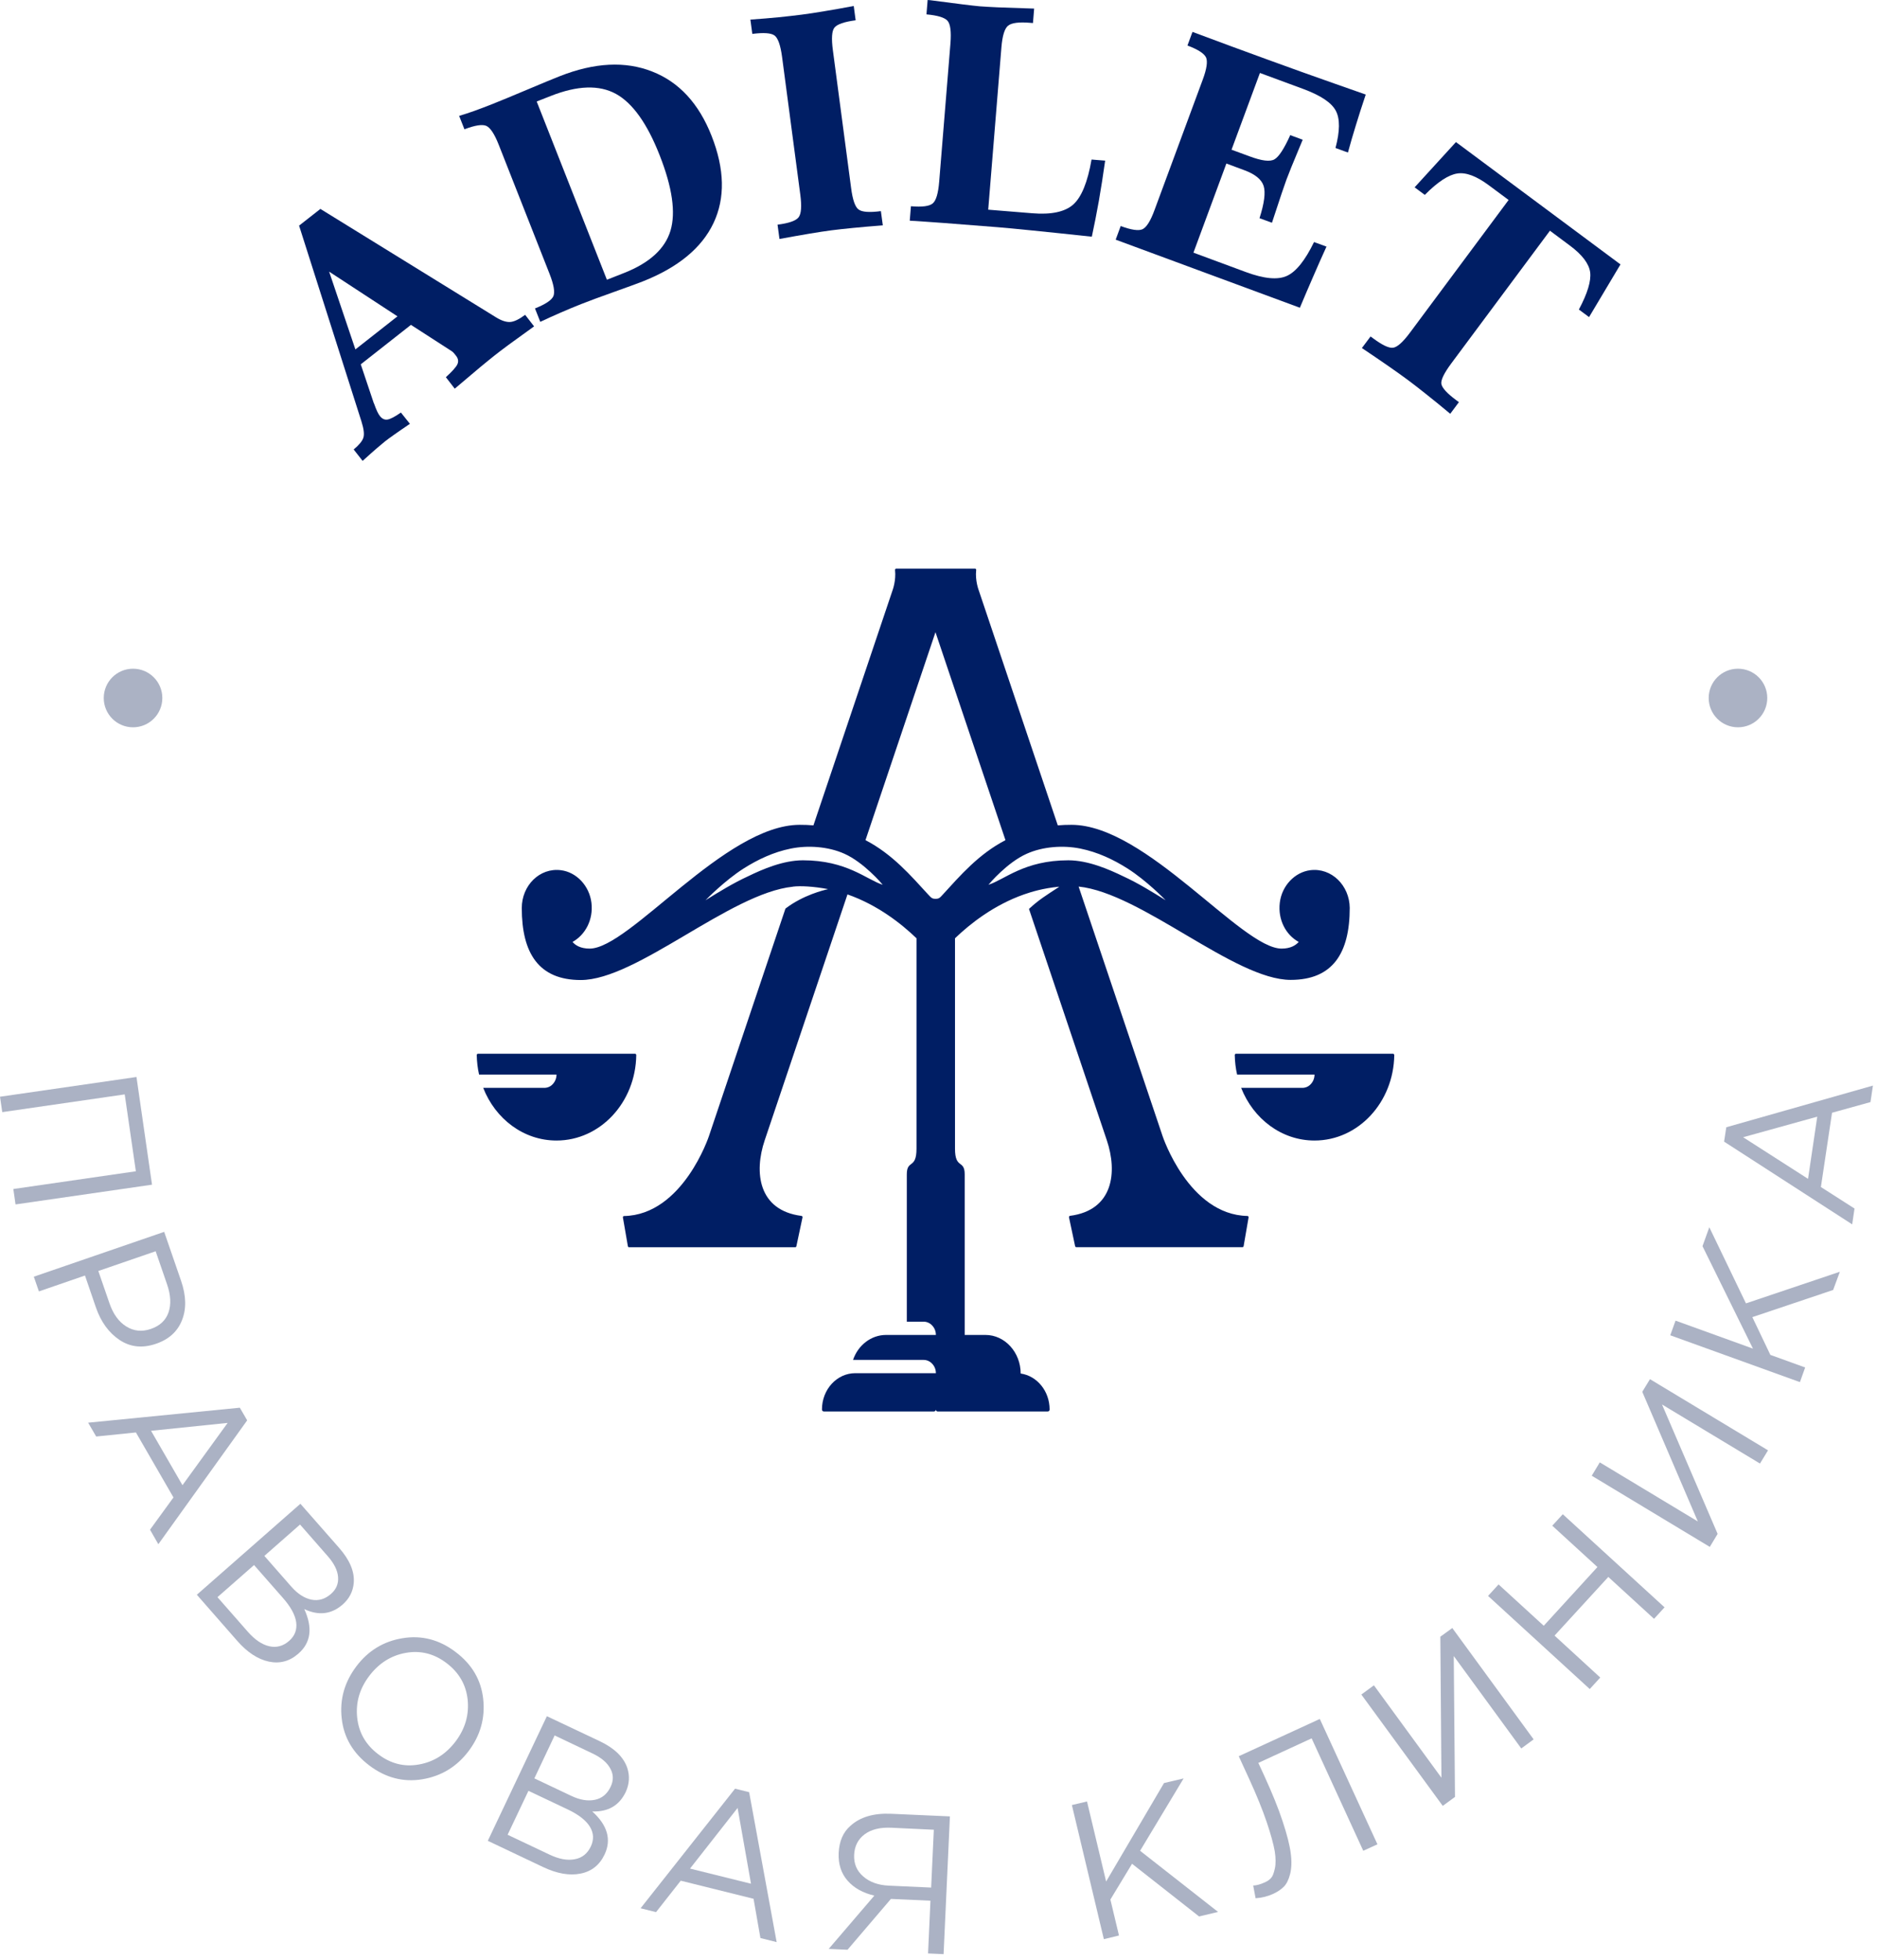 <?xml version="1.0" encoding="UTF-8"?> <svg xmlns="http://www.w3.org/2000/svg" width="273" height="285" viewBox="0 0 273 285" fill="none"> <g clip-path="url(#clip0)"> <path d="M92.54 153.43C92.45 160.31 87.29 165.85 80.94 165.85C76.15 165.85 72.04 162.7 70.28 158.19H79.17C79.66 158.19 80.11 157.98 80.42 157.62C80.74 157.27 80.94 156.79 80.94 156.26H69.68C69.47 155.35 69.36 154.4 69.34 153.42C69.34 153.32 69.42 153.23 69.51 153.23H92.37C92.47 153.24 92.55 153.33 92.54 153.43Z" fill="#001E64"></path> <path d="M202.79 153.43C202.69 160.31 197.54 165.85 191.19 165.85C186.4 165.85 182.29 162.7 180.52 158.19H189.42C189.91 158.19 190.36 157.98 190.67 157.62C190.99 157.27 191.19 156.79 191.19 156.26H179.93C179.72 155.35 179.61 154.4 179.59 153.42C179.59 153.32 179.67 153.23 179.76 153.23H202.62C202.71 153.24 202.79 153.33 202.79 153.43Z" fill="#001E64"></path> <path d="M190.57 126.54C188.31 126.83 186.43 128.81 186.14 131.27C185.84 133.75 187.03 135.96 188.89 136.97C188.47 137.45 187.72 137.94 186.4 137.94C180.59 137.94 166.7 119.94 155.84 119.94C155.15 119.94 154.49 119.96 153.85 120.02L142.34 85.8C142.34 85.8 141.81 84.41 141.98 82.9C142 82.79 141.92 82.69 141.82 82.69H130.34C130.24 82.69 130.17 82.79 130.18 82.9C130.35 84.4 129.83 85.8 129.83 85.8L118.31 120.02C117.68 119.96 117.01 119.94 116.32 119.94C105.46 119.94 91.57 137.94 85.76 137.94C84.44 137.94 83.68 137.46 83.27 136.97C85.12 135.95 86.32 133.75 86.02 131.27C85.72 128.81 83.85 126.82 81.58 126.54C78.49 126.15 75.89 128.76 75.89 132.04C75.89 138.6 78.35 142.51 84.47 142.51C92.61 142.51 106.18 129.88 115.31 128.94L115.32 128.93C116.45 128.79 118.33 128.9 120.38 129.28C120.4 129.28 120.4 129.3 120.39 129.31C119.86 129.42 116.81 130.15 114.24 132.12L103.11 165.21C103.11 165.21 99.32 176.66 90.76 176.83C90.65 176.83 90.58 176.94 90.6 177.04L91.32 181.21C91.34 181.3 91.4 181.37 91.48 181.37H115.67C115.74 181.37 115.82 181.3 115.83 181.22L116.72 177.03C116.74 176.92 116.67 176.82 116.57 176.81C110.26 176 109.66 170.45 111.22 165.82L123.26 130.06C127.64 131.59 131.1 134.32 133.3 136.44V167.03C133.3 170.07 131.89 168.57 131.89 170.77V192.19H134.33C134.82 192.19 135.27 192.4 135.59 192.76C135.92 193.1 136.12 193.59 136.12 194.12H128.88C126.68 194.12 124.79 195.63 124.07 197.75H134.33C134.82 197.75 135.27 197.96 135.59 198.32C135.92 198.66 136.12 199.15 136.12 199.68H124.4C121.72 199.68 119.55 202.04 119.55 204.96C119.55 205.12 119.67 205.25 119.82 205.25H135.84C135.99 205.25 136.11 205.12 136.11 204.96C136.11 205.12 136.23 205.25 136.37 205.25H152.39C152.54 205.25 152.66 205.13 152.66 204.96C152.66 202.28 150.83 200.07 148.45 199.73C148.45 196.65 146.16 194.12 143.33 194.12H140.31V170.77C140.31 168.57 138.9 170.06 138.9 167.03V136.44C141.12 134.31 144.56 131.6 148.94 130.06C149.92 129.72 151.64 129.17 154.02 128.94C154.04 128.94 154.04 128.96 154.03 128.97C152.11 130.23 151.12 130.82 149.66 132.17L160.98 165.81C162.54 170.44 161.94 175.98 155.63 176.8C155.53 176.81 155.47 176.91 155.48 177.02L156.37 181.21C156.39 181.29 156.46 181.36 156.54 181.36H180.71C180.79 181.36 180.87 181.29 180.88 181.2L181.6 177.03C181.62 176.92 181.53 176.82 181.44 176.82C172.88 176.65 169.09 165.2 169.09 165.2L156.88 128.92C166.01 129.86 179.58 142.49 187.72 142.49C193.86 142.49 196.31 138.58 196.31 132.02C196.28 128.76 193.66 126.15 190.57 126.54ZM116.78 125.1C113.9 125.1 110.89 126.41 108.79 127.43C106.66 128.41 104.64 129.65 102.61 130.91C102.77 130.75 105.4 128.05 108.16 126.29C110.21 124.99 112.49 123.91 115 123.4C117.49 122.89 120.46 123.09 122.82 124.15C125.63 125.41 128.24 128.47 128.39 128.66C126.03 127.91 123.17 125.1 116.78 125.1ZM137.13 130.08C136.69 130.56 136.58 130.7 136.07 130.7C135.56 130.7 135.45 130.56 135 130.08C132.48 127.34 129.81 124.21 125.88 122.17L136.06 91.93L146.24 122.17C142.33 124.2 139.64 127.34 137.13 130.08ZM163.37 127.43C161.27 126.41 158.26 125.1 155.38 125.1C148.99 125.1 146.12 127.91 143.76 128.66C143.92 128.47 146.51 125.4 149.33 124.15C151.69 123.09 154.66 122.89 157.15 123.4C159.66 123.91 161.94 124.99 163.99 126.29C166.76 128.05 169.38 130.75 169.54 130.91C167.53 129.66 165.51 128.41 163.37 127.43Z" fill="#001E64"></path> <path d="M76.38 45.78C75.51 46.43 74.8 46.77 74.23 46.82C73.66 46.86 72.97 46.65 72.17 46.16L46.6 30.38L43.5 32.81L52.57 61.28C52.91 62.36 53.01 63.15 52.85 63.65C52.69 64.15 52.21 64.72 51.44 65.36L52.74 67.02C53.65 66.19 54.35 65.58 54.82 65.17C55.3 64.76 55.69 64.43 55.99 64.19C56.31 63.94 56.74 63.62 57.27 63.25C57.8 62.87 58.58 62.33 59.62 61.63L58.31 59.99C57.42 60.61 56.77 60.95 56.35 61.01C55.93 61.07 55.57 60.9 55.25 60.49C55 60.19 54.73 59.6 54.42 58.73L54.35 58.58L52.47 52.98L59.77 47.24L65.69 51.06C65.76 51.1 65.84 51.17 65.93 51.26C66.02 51.34 66.15 51.51 66.33 51.74C66.65 52.14 66.71 52.55 66.53 52.96C66.34 53.38 65.78 54 64.85 54.85L66.14 56.52C67.75 55.15 68.97 54.12 69.81 53.42C70.65 52.72 71.34 52.17 71.86 51.75C72.4 51.32 73.1 50.79 73.96 50.15C74.82 49.52 76.06 48.62 77.68 47.46L76.38 45.78ZM51.69 50.81L47.87 39.5L57.81 46L51.69 50.81Z" fill="#001E64"></path> <path d="M103.5 19.77C101.65 15.06 98.77 11.93 94.85 10.4C90.94 8.86 86.46 9.09 81.39 11.09C80.56 11.41 79.05 12.04 76.84 12.97C74.64 13.9 72.85 14.64 71.47 15.19C70.58 15.54 69.75 15.85 68.98 16.13C68.22 16.4 67.49 16.64 66.78 16.85L67.55 18.8C69.08 18.22 70.13 18.05 70.72 18.3C71.3 18.55 71.91 19.46 72.53 21.03L79.93 39.82C80.55 41.4 80.73 42.48 80.49 43.06C80.24 43.64 79.35 44.24 77.81 44.85L78.58 46.8C79.56 46.34 80.55 45.89 81.54 45.46C82.53 45.03 83.53 44.61 84.55 44.21C85.73 43.74 87.32 43.16 89.31 42.45C91.3 41.74 92.67 41.24 93.44 40.94C98.6 38.91 102.05 36.07 103.77 32.45C105.49 28.82 105.4 24.6 103.5 19.77ZM97.52 33.54C96.73 36.17 94.48 38.23 90.78 39.69L88.27 40.68L78.06 14.76L80.09 13.96C83.99 12.42 87.15 12.32 89.58 13.65C92 14.98 94.13 17.95 95.94 22.57C97.78 27.24 98.31 30.9 97.52 33.54Z" fill="#001E64"></path> <path d="M128.12 30.7C126.45 30.92 125.37 30.84 124.87 30.46C124.37 30.09 124.01 29.05 123.79 27.34L121.14 7.32C120.91 5.6 120.98 4.49 121.37 4.01C121.76 3.53 122.78 3.17 124.45 2.95L124.17 0.87C122.62 1.17 121.22 1.41 119.95 1.62C118.69 1.83 117.58 2.01 116.6 2.13C115.62 2.26 114.5 2.38 113.25 2.51C111.99 2.63 110.63 2.75 109.14 2.85L109.42 4.93C111.07 4.72 112.14 4.79 112.65 5.16C113.15 5.52 113.52 6.57 113.75 8.29L116.4 28.31C116.62 30 116.54 31.1 116.15 31.6C115.76 32.1 114.75 32.46 113.09 32.67L113.37 34.75C115.04 34.45 116.5 34.18 117.78 33.97C119.04 33.76 120.1 33.6 120.94 33.49C121.81 33.38 122.87 33.26 124.12 33.14C125.38 33.02 126.8 32.89 128.4 32.77L128.12 30.7Z" fill="#001E64"></path> <path d="M158.76 23.2C158.19 26.5 157.29 28.68 156.09 29.75C154.88 30.81 152.9 31.24 150.13 31.01L143.73 30.49L145.65 6.89C145.79 5.18 146.12 4.13 146.63 3.73C147.14 3.32 148.21 3.18 149.85 3.32L150.24 3.35L150.41 1.25C147.97 1.17 146.22 1.11 145.15 1.07C144.08 1.02 143.21 0.97 142.52 0.92C141.49 0.83 139.08 0.53 135.3 0.03L134.92 0L134.75 2.09C136.38 2.24 137.4 2.55 137.82 3.03C138.23 3.51 138.37 4.6 138.24 6.28L136.6 26.42C136.46 28.1 136.16 29.15 135.67 29.57C135.19 29.99 134.13 30.13 132.49 29.99L132.32 32.09C133.81 32.18 135.43 32.29 137.19 32.42C138.95 32.55 141.6 32.76 145.12 33.04C146.15 33.12 147.81 33.28 150.09 33.51C152.37 33.74 155.28 34.04 158.8 34.42C159.15 32.78 159.5 31.05 159.82 29.23C160.14 27.42 160.44 25.46 160.74 23.36L158.76 23.2Z" fill="#001E64"></path> <path d="M189.29 10.45C186.09 9.3 182.71 8.07 179.15 6.76L173.44 4.64L172.71 6.62C174.24 7.19 175.14 7.78 175.41 8.35C175.67 8.92 175.52 10.01 174.93 11.59L167.92 30.54C167.34 32.13 166.75 33.06 166.18 33.33C165.61 33.6 164.54 33.44 163 32.87L162.27 34.85L189.06 44.75C189.69 43.26 190.32 41.76 190.97 40.28C191.61 38.8 192.26 37.33 192.93 35.86L191.12 35.2C189.82 37.87 188.5 39.52 187.17 40.12C185.84 40.73 183.85 40.54 181.2 39.56L173.58 36.74L178.37 23.78L180.98 24.75C182.56 25.33 183.49 26.1 183.79 27.04C184.09 27.98 183.89 29.54 183.19 31.73L185 32.39C185.09 32.09 185.23 31.68 185.42 31.12C186.21 28.71 186.77 27.04 187.1 26.14C187.42 25.28 188.05 23.71 189 21.45C189.21 20.95 189.36 20.57 189.47 20.32L187.66 19.65C186.77 21.62 186.02 22.78 185.38 23.16C184.74 23.55 183.53 23.4 181.73 22.73L179.12 21.77L183.25 10.61L189.56 12.94C192.09 13.88 193.67 14.93 194.29 16.11C194.91 17.28 194.89 19.08 194.24 21.52L196.05 22.18C196.4 20.9 196.78 19.58 197.2 18.23C197.61 16.88 198.09 15.38 198.64 13.75C195.6 12.69 192.5 11.59 189.29 10.45Z" fill="#001E64"></path> <path d="M211.76 20.66L205.75 27.24L207.23 28.34C209.1 26.45 210.68 25.42 211.95 25.23C213.22 25.03 214.75 25.61 216.54 26.94L219.42 29.08L205.09 48.35C204.02 49.79 203.18 50.53 202.56 50.57C201.94 50.62 200.98 50.14 199.66 49.16L199.34 48.93L198.08 50.61C199.57 51.6 200.85 52.49 201.96 53.25C203.07 54.01 203.99 54.69 204.76 55.25C205.5 55.8 206.38 56.48 207.42 57.31C208.45 58.13 209.63 59.08 210.93 60.17L212.19 58.48L211.8 58.19C210.46 57.2 209.75 56.41 209.64 55.84C209.54 55.27 210.03 54.26 211.1 52.82L225.43 33.55L228.29 35.68C230.12 37.03 231.11 38.34 231.28 39.59C231.44 40.85 230.9 42.65 229.64 45.01L231.12 46.11L235.69 38.45L211.76 20.66Z" fill="#001E64"></path> <path d="M19.85 156.61L0 159.48L0.33 161.72L18.14 159.14L19.76 170.32L1.94 172.9L2.26 175.14L22.11 172.27L19.85 156.61Z" fill="#ABB2C4"></path> <path d="M26.33 186.23L23.88 179.13L4.92 185.65L5.66 187.79L12.36 185.48L13.94 190.09C14.67 192.22 15.83 193.81 17.39 194.85C18.97 195.9 20.73 196.08 22.7 195.4C24.58 194.76 25.84 193.6 26.48 191.95C27.13 190.31 27.08 188.4 26.33 186.23ZM24.51 190.84C24.11 192 23.25 192.8 21.93 193.25C20.65 193.69 19.46 193.57 18.37 192.89C17.27 192.21 16.46 191.08 15.92 189.51L14.3 184.82L22.64 181.95L24.29 186.74C24.84 188.32 24.91 189.69 24.51 190.84Z" fill="#ABB2C4"></path> <path d="M34.88 204.7L12.82 206.88L13.99 208.89L19.77 208.3L25.23 217.75L21.82 222.44L23.03 224.55L35.95 206.54L34.88 204.7ZM26.54 215.97L21.97 208.06L33.11 206.91L26.54 215.97Z" fill="#ABB2C4"></path> <path d="M49.33 225.09L43.69 218.67L28.63 231.9L34.5 238.6C35.96 240.27 37.49 241.27 39.09 241.62C40.69 241.96 42.13 241.58 43.41 240.45C45.22 238.87 45.5 236.71 44.26 233.99C46.34 234.97 48.21 234.75 49.84 233.32C50.8 232.47 51.34 231.43 51.45 230.19C51.59 228.56 50.88 226.86 49.33 225.09ZM42.05 238.61C41.2 239.36 40.23 239.63 39.17 239.39C38.11 239.15 37.08 238.45 36.07 237.31L31.63 232.25L36.95 227.58L41.13 232.34C42.28 233.64 42.93 234.83 43.08 235.9C43.22 236.97 42.89 237.88 42.05 238.61ZM48.14 231.78C47.27 232.54 46.32 232.82 45.28 232.61C44.25 232.39 43.28 231.76 42.36 230.71L38.45 226.25L43.64 221.69L47.66 226.28C48.6 227.35 49.1 228.36 49.17 229.32C49.25 230.3 48.9 231.11 48.14 231.78Z" fill="#ABB2C4"></path> <path d="M70.28 247.06C69.98 244.29 68.64 242.01 66.26 240.22C63.89 238.42 61.31 237.76 58.55 238.22C55.78 238.67 53.54 240.04 51.83 242.31C50.11 244.59 49.39 247.12 49.7 249.88C50 252.65 51.34 254.93 53.72 256.73C56.09 258.52 58.67 259.19 61.43 258.73C64.2 258.27 66.44 256.9 68.15 254.64C69.88 252.35 70.58 249.82 70.28 247.06ZM66.27 253.22C64.86 255.08 63.09 256.2 60.94 256.58C58.8 256.97 56.82 256.47 55.01 255.09C53.2 253.72 52.18 251.95 51.95 249.76C51.72 247.57 52.3 245.56 53.7 243.71C55.1 241.86 56.88 240.73 59.02 240.35C61.16 239.97 63.14 240.46 64.95 241.84C66.76 243.21 67.79 244.99 68.02 247.17C68.24 249.36 67.66 251.37 66.27 253.22Z" fill="#ABB2C4"></path> <path d="M91.23 257.07C90.7 255.51 89.38 254.22 87.26 253.21L79.54 249.56L70.95 267.68L79 271.5C81 272.45 82.81 272.77 84.42 272.45C86.03 272.14 87.2 271.21 87.93 269.68C88.96 267.51 88.36 265.41 86.14 263.41C88.45 263.49 90.07 262.55 91.01 260.58C91.54 259.42 91.62 258.25 91.23 257.07ZM85.93 268.51C85.44 269.54 84.66 270.17 83.59 270.36C82.52 270.57 81.29 270.34 79.91 269.68L73.83 266.8L76.86 260.41L82.58 263.12C84.16 263.87 85.22 264.7 85.79 265.62C86.36 266.55 86.4 267.51 85.93 268.51ZM88.81 259.83C88.31 260.88 87.55 261.51 86.51 261.72C85.48 261.93 84.34 261.74 83.08 261.14L77.72 258.6L80.67 252.36L86.18 254.98C87.46 255.59 88.32 256.32 88.77 257.18C89.24 258.02 89.25 258.91 88.81 259.83Z" fill="#ABB2C4"></path> <path d="M108.96 260.61L106.91 260.1L93.17 277.49L95.42 278.05L99.01 273.48L109.6 276.11L110.6 281.82L112.96 282.41L108.96 260.61ZM100.36 271.72L107.28 262.9L109.23 273.92L100.36 271.72Z" fill="#ABB2C4"></path> <path d="M129.61 263.75C127.07 263.64 125.1 264.22 123.68 265.51C122.62 266.44 122.06 267.75 121.98 269.45C121.91 271.07 122.34 272.41 123.28 273.48C124.22 274.55 125.52 275.27 127.17 275.65L120.53 283.4L123.27 283.52L129.58 276.13L135.33 276.39L134.98 284.06L137.24 284.16L138.16 264.13L129.61 263.75ZM135.43 274.48L129.28 274.2C127.73 274.13 126.49 273.68 125.55 272.86C124.61 272.05 124.17 271 124.23 269.72C124.29 268.44 124.8 267.45 125.76 266.73C126.72 266.02 128.02 265.7 129.67 265.78L135.82 266.07L135.43 274.48Z" fill="#ABB2C4"></path> <path d="M165.82 269.13L172.15 258.61L169.3 259.28L160.88 273.6L158.1 261.96L155.9 262.48L160.55 281.98L162.75 281.45L161.5 276.22L164.65 271.02L174.4 278.68L177.16 278.02L165.82 269.13Z" fill="#ABB2C4"></path> <path d="M191.96 249.96L180.17 255.38L181.69 258.69C182.77 261.05 183.62 263.14 184.23 264.94C184.84 266.75 185.22 268.16 185.4 269.17C185.56 270.18 185.57 271.02 185.42 271.71C185.27 272.4 185.09 272.86 184.86 273.1C184.64 273.35 184.35 273.54 184.01 273.7C183.31 274.02 182.73 274.18 182.27 274.18L182.62 276.03C183.51 275.98 184.38 275.76 185.19 275.39C185.81 275.1 186.32 274.76 186.72 274.36C187.12 273.96 187.43 273.34 187.64 272.51C187.85 271.67 187.89 270.66 187.73 269.49C187.58 268.31 187.19 266.77 186.56 264.87C185.94 262.97 185.05 260.79 183.93 258.33L183.02 256.35L190.77 252.78L198.28 269.13L200.34 268.19L191.96 249.96Z" fill="#ABB2C4"></path> <path d="M223.06 252.93L211.23 236.74L209.49 238L209.65 258.51L199.83 245.07L198 246.41L209.84 262.6L211.62 261.3L211.44 240.81L221.26 254.25L223.06 252.93Z" fill="#ABB2C4"></path> <path d="M227.3 220.19L225.77 221.86L232.34 227.87L224.53 236.41L217.96 230.4L216.43 232.07L231.22 245.61L232.75 243.94L226.1 237.84L233.92 229.31L240.57 235.4L242.1 233.73L227.3 220.19Z" fill="#ABB2C4"></path> <path d="M257.15 210.9L239.98 200.55L238.86 202.39L246.94 221.24L232.68 212.65L231.51 214.59L248.68 224.94L249.82 223.05L241.73 204.23L255.98 212.82L257.15 210.9Z" fill="#ABB2C4"></path> <path d="M267.6 184.93L253.94 189.53L248.61 178.46L247.62 181.21L254.96 196.11L243.7 192.04L242.93 194.17L261.79 200.98L262.55 198.85L257.49 197.02L254.87 191.53L266.62 187.58L267.6 184.93Z" fill="#ABB2C4"></path> <path d="M272.05 160.26L272.41 157.86L251.08 163.92L250.76 166.01L269.39 178.04L269.73 175.74L264.84 172.61L266.46 161.81L272.05 160.26ZM262.97 171.42L253.53 165.37L264.31 162.38L262.97 171.42Z" fill="#ABB2C4"></path> <path d="M19.35 105.76C21.703 105.76 23.61 103.853 23.61 101.5C23.61 99.147 21.703 97.24 19.35 97.24C16.997 97.24 15.09 99.147 15.09 101.5C15.09 103.853 16.997 105.76 19.35 105.76Z" fill="#ABB2C4"></path> <path d="M252.78 105.76C255.133 105.76 257.04 103.853 257.04 101.5C257.04 99.147 255.133 97.24 252.78 97.24C250.427 97.24 248.52 99.147 248.52 101.5C248.52 103.853 250.427 105.76 252.78 105.76Z" fill="#ABB2C4"></path> </g> <defs> <clipPath id="clip0"> <rect width="272.41" height="284.17" fill="white"></rect> </clipPath> </defs> </svg> 